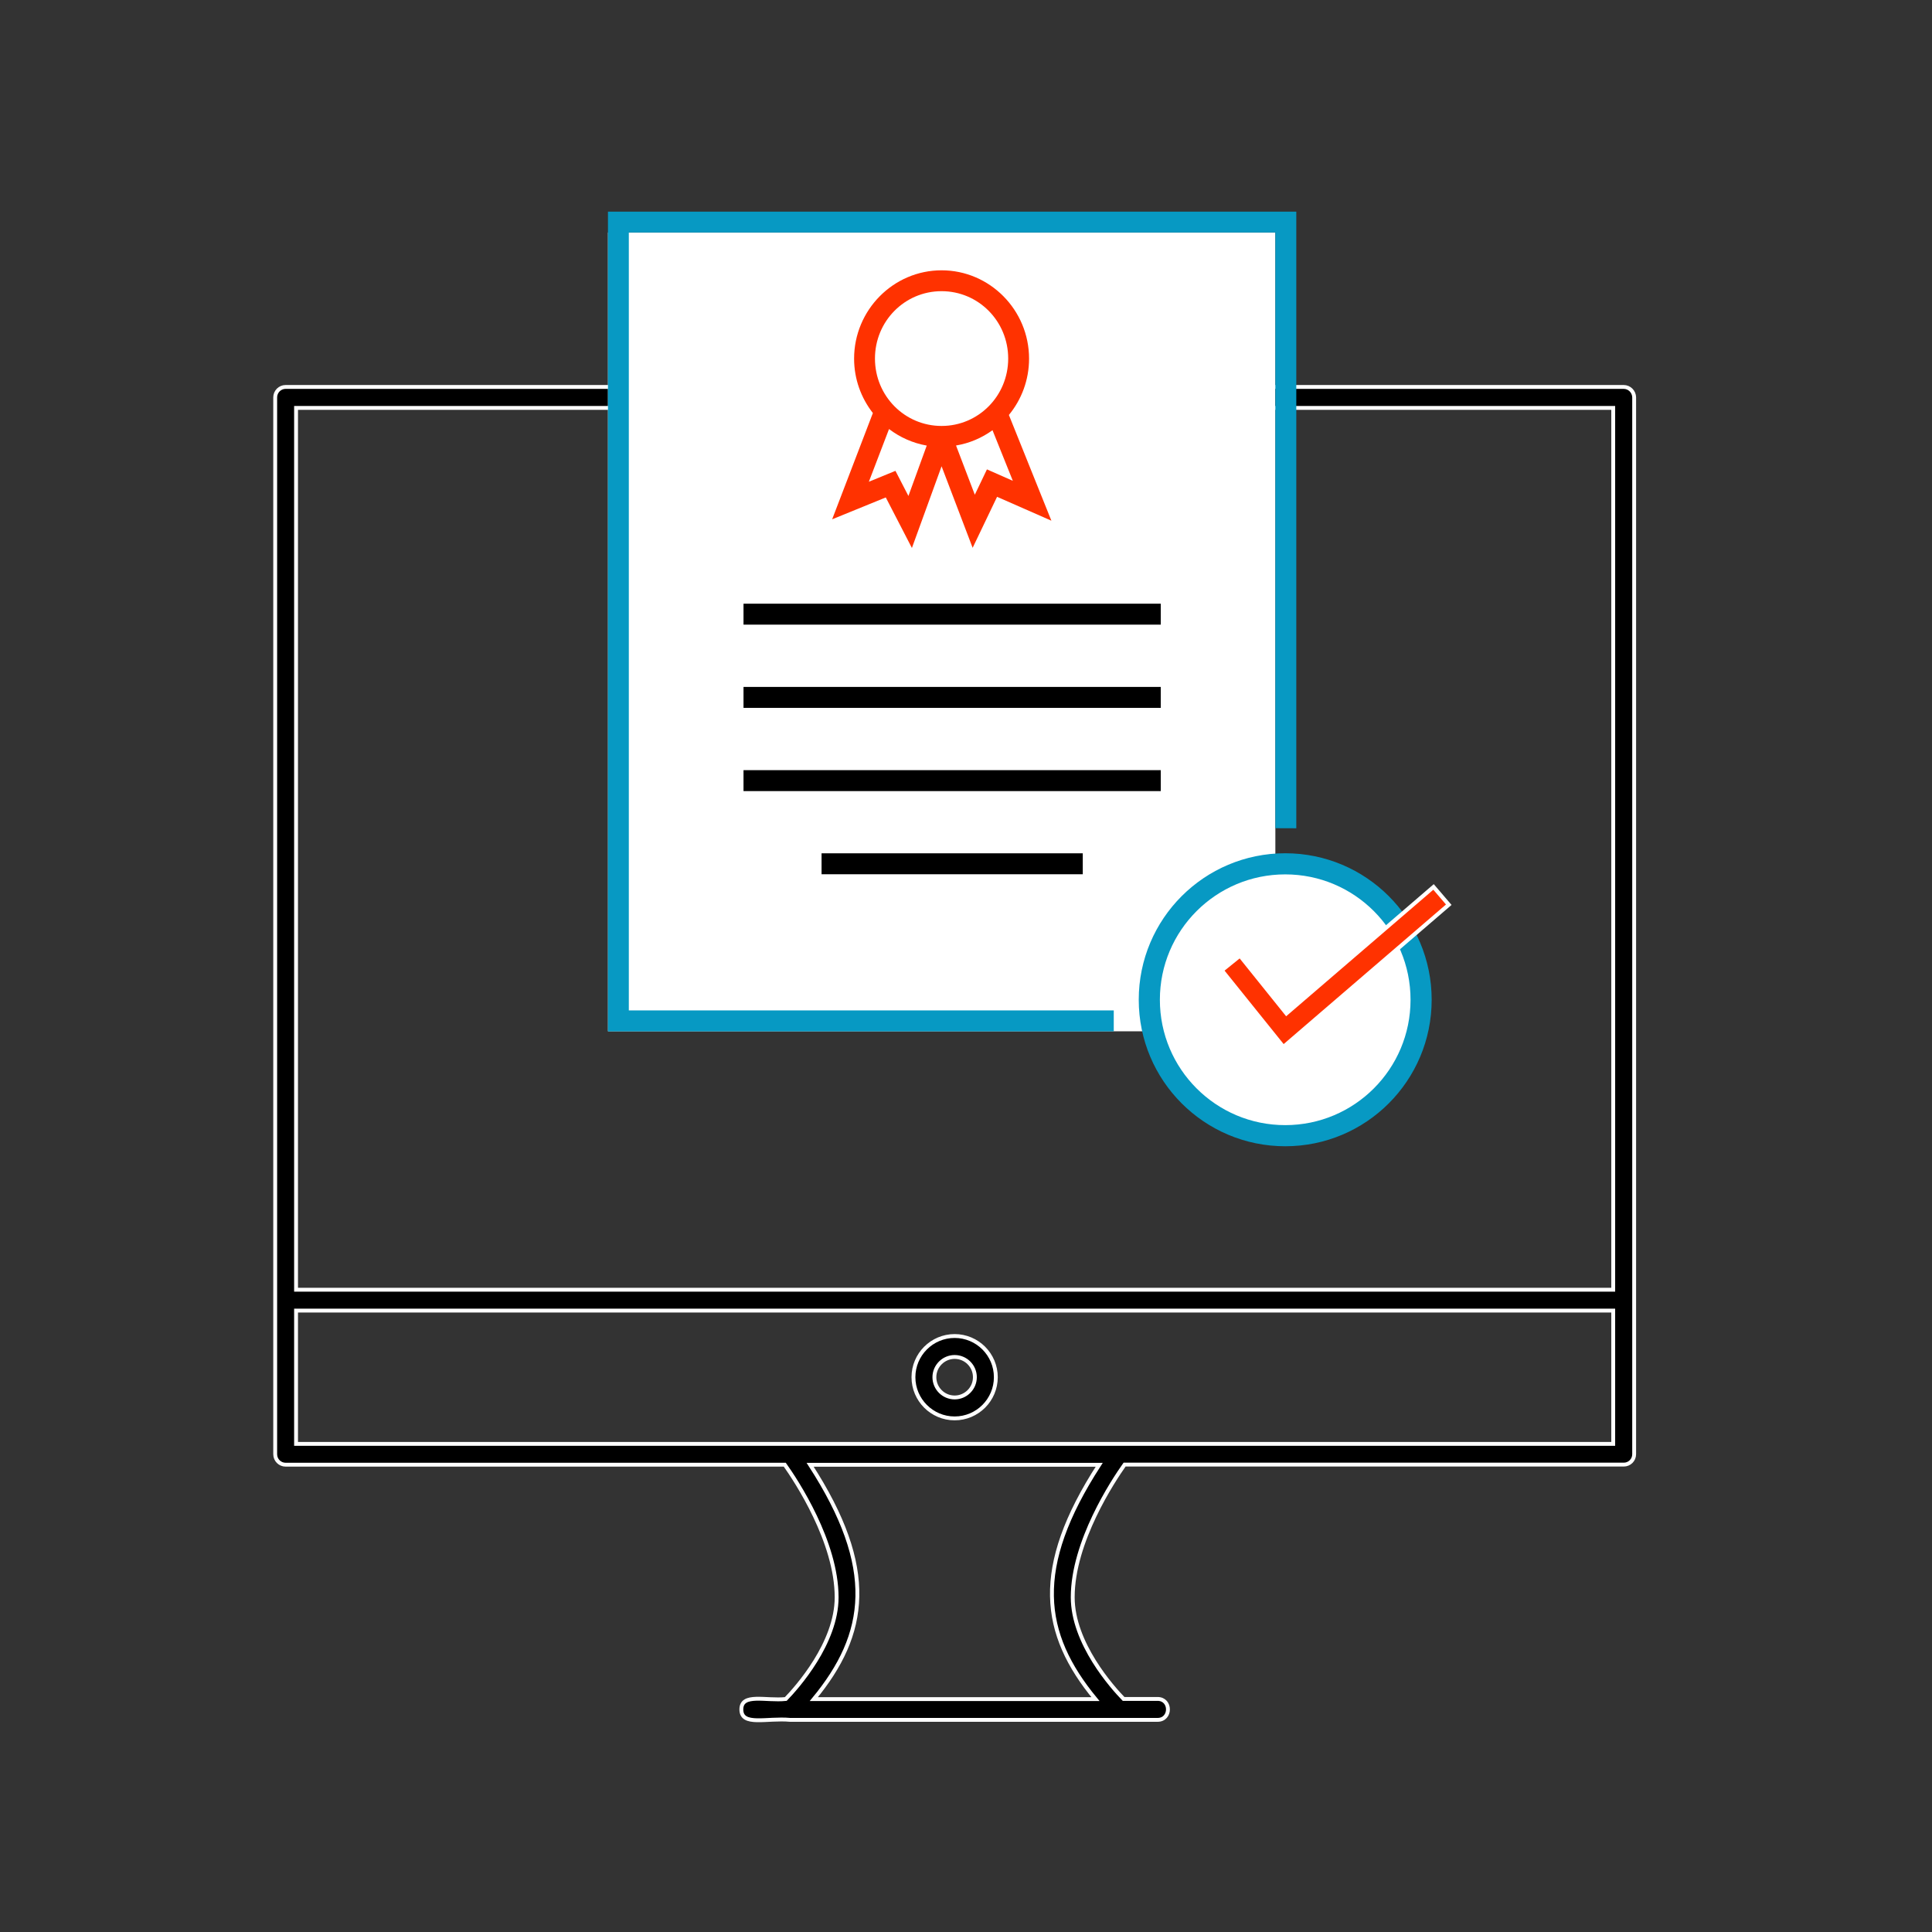 <?xml version="1.0" encoding="utf-8"?>
<!-- Generator: Adobe Illustrator 25.2.0, SVG Export Plug-In . SVG Version: 6.00 Build 0)  -->
<svg version="1.1" id="Layer_1" xmlns="http://www.w3.org/2000/svg" xmlns:xlink="http://www.w3.org/1999/xlink" x="0px" y="0px"
	 viewBox="0 0 250 250" style="enable-background:new 0 0 250 250;" xml:space="preserve">
<rect x="0" y="0" width="250" height="250" fill="#333333" stroke="none"/>
<style type="text/css">
	.st0{fill:#FF3200;}
	.st1{stroke:#FFFFFF;stroke-width:0.5;stroke-miterlimit:10;}
	.st2{fill:#FFFFFF;}
	.st3{fill:#FF3223;}
	.st4{fill:none;stroke:#000000;stroke-width:42.861;stroke-miterlimit:10;}
	.st5{fill:none;stroke:#0098C2;stroke-width:314.318;stroke-miterlimit:10;}
	.st6{fill:#050505;stroke:#FFFFFF;stroke-width:3;stroke-miterlimit:10;}
	.st7{fill:#0799C3;stroke:#FFFFFF;stroke-width:3;stroke-miterlimit:10;}
	.st8{fill:#070707;stroke:#FFFFFF;stroke-width:3;stroke-miterlimit:10;}
	.st9{fill:#0799C3;stroke:#FFFFFF;stroke-width:1.5;stroke-miterlimit:10;}
	.st10{fill:#FF3200;stroke:#FFFFFF;stroke-width:1.5;stroke-miterlimit:10;}
	.st11{stroke:#FFFFFF;stroke-miterlimit:10;}
	.st12{stroke:#FFFFFF;stroke-width:1.895;stroke-miterlimit:10;}
	.st13{fill:#0799C3;stroke:#0799C3;stroke-width:0.5;stroke-miterlimit:10;}
	.st14{fill:#FF3200;stroke:#FFFFFF;stroke-width:2;stroke-miterlimit:10;}
	.st15{fill:#FFFFFF;stroke:#0799C3;stroke-width:2.734;stroke-miterlimit:10;}
	.st16{fill:#0799C3;}
	.st17{fill:#FF3200;stroke:#FFFFFF;stroke-width:0.513;stroke-miterlimit:10;}
	.st18{fill:none;stroke:#0799C3;stroke-width:2;stroke-miterlimit:10;}
	.st19{fill:#FFFFFF;stroke:#000000;stroke-width:2.139;stroke-miterlimit:10;}
	.st20{fill:none;stroke:#FF3200;stroke-width:2.457;stroke-miterlimit:10;}
	.st21{fill:#FFFFFF;stroke:#FF3200;stroke-width:2.926;stroke-miterlimit:10;}
	.st22{fill:none;stroke:#0799C3;stroke-width:3.715;stroke-miterlimit:10;}
	.st23{fill:none;stroke:#070707;stroke-width:2;stroke-miterlimit:10;}
	.st24{fill:none;stroke:#070707;stroke-width:2.704;stroke-miterlimit:10;}
	.st25{fill:#FFFFFF;stroke:#FF3200;stroke-width:2.477;stroke-miterlimit:10;}
</style>
<g>
	<g>
		<g>
			<path class="st1" d="M210.1,50.07H36.96c-0.75,0-1.35,0.61-1.35,1.35v116.81v19.95c0,0.75,0.61,1.35,1.35,1.35h64.59
				c1.47,2.07,6.71,9.98,6.71,17.16c0,5.94-5.15,11.68-6.58,13.16c-2.57,0.27-5.75-0.8-5.75,1.35c0,2.21,3.31,1.07,6.32,1.35
				c18.58,0,39.66,0,47.54,0c1.79,0,1.79-2.71,0-2.71h-4.4c-1.43-1.47-6.58-7.2-6.58-13.16c0-7.17,5.24-15.09,6.71-17.16h64.59
				c0.75,0,1.35-0.6,1.35-1.35v-19.95V51.42C211.45,50.68,210.85,50.07,210.1,50.07z M38.31,52.78h170.44v114.11H38.31V52.78z
				 M141.75,219.86h-36.44c6.95-8.42,8.23-16.88-0.48-30.32h37.41C133.56,202.93,134.77,211.4,141.75,219.86z M208.75,186.84h-63.93
				h-42.57H38.31v-17.25h170.44V186.84z"/>
		</g>
		<g>
			<path class="st1" d="M123.53,183.54c2.94,0,5.33-2.39,5.33-5.33s-2.39-5.33-5.33-5.33c-2.94,0-5.33,2.39-5.33,5.33
				S120.59,183.54,123.53,183.54z M123.53,175.59c1.45,0,2.62,1.18,2.62,2.62s-1.18,2.62-2.62,2.62c-1.45,0-2.62-1.18-2.62-2.62
				S122.09,175.59,123.53,175.59z"/>
		</g>
	</g>
</g>
<rect x="78.67" y="30.09" class="st2" width="86.36" height="103.36"/>
<g>
	<g transform="translate(0,-952.362)">
		<path class="st15" d="M166.31,1064.14c-9.71,0-17.59,7.87-17.59,17.59c0,9.71,7.87,17.59,17.59,17.59
			c9.71,0,17.58-7.87,17.58-17.59C183.89,1072.01,176.02,1064.14,166.31,1064.14L166.31,1064.14z"/>
		<path class="st16" d="M78.67,979.75c0,35.36,0,70.71,0,106.07h65.45v-2.71H81.37V982.45h83.66v77.08l2.71,0.01v-79.79
			L78.67,979.75z"/>
		<path d="M96.21,1030.48v2.71h53.99v-2.71H96.21z"/>
		<path d="M106.31,1062.78v2.71h33.8v-2.71H106.31z"/>
		<path d="M96.21,1041.25v2.71h53.99v-2.71H96.21z"/>
		<path d="M96.21,1052.02v2.71h53.99v-2.71H96.21z"/>
		<path class="st0" d="M121.84,987.34c-6.24,0-11.32,5.14-11.32,11.43c0,2.65,0.91,5.09,2.43,7.04l-5.27,13.75l6.94-2.83l3.38,6.54
			l3.84-10.57l4.02,10.55l3.16-6.6l7.03,3.09l-5.5-13.68c1.63-1.98,2.61-4.52,2.61-7.29C133.16,992.48,128.08,987.34,121.84,987.34
			L121.84,987.34z M121.84,990.04c4.77,0,8.62,3.88,8.62,8.72c0,4.84-3.85,8.72-8.62,8.72s-8.62-3.88-8.62-8.72
			C113.22,993.92,117.07,990.04,121.84,990.04z M115.04,1007.88c1.41,1.07,3.07,1.82,4.88,2.14l-2.37,6.52l-1.68-3.25l-3.44,1.41
			L115.04,1007.88z M128.43,1008.03l2.63,6.55l-3.35-1.48l-1.57,3.28l-2.43-6.37C125.45,1009.72,127.05,1009.03,128.43,1008.03
			L128.43,1008.03z"/>
	</g>
</g>
<g>
	<g>
		<polygon class="st17" points="185.5,114.77 166.46,131.14 160.45,123.66 158.1,125.56 166.07,135.47 187.47,117.07 		"/>
	</g>
</g>
</svg>
